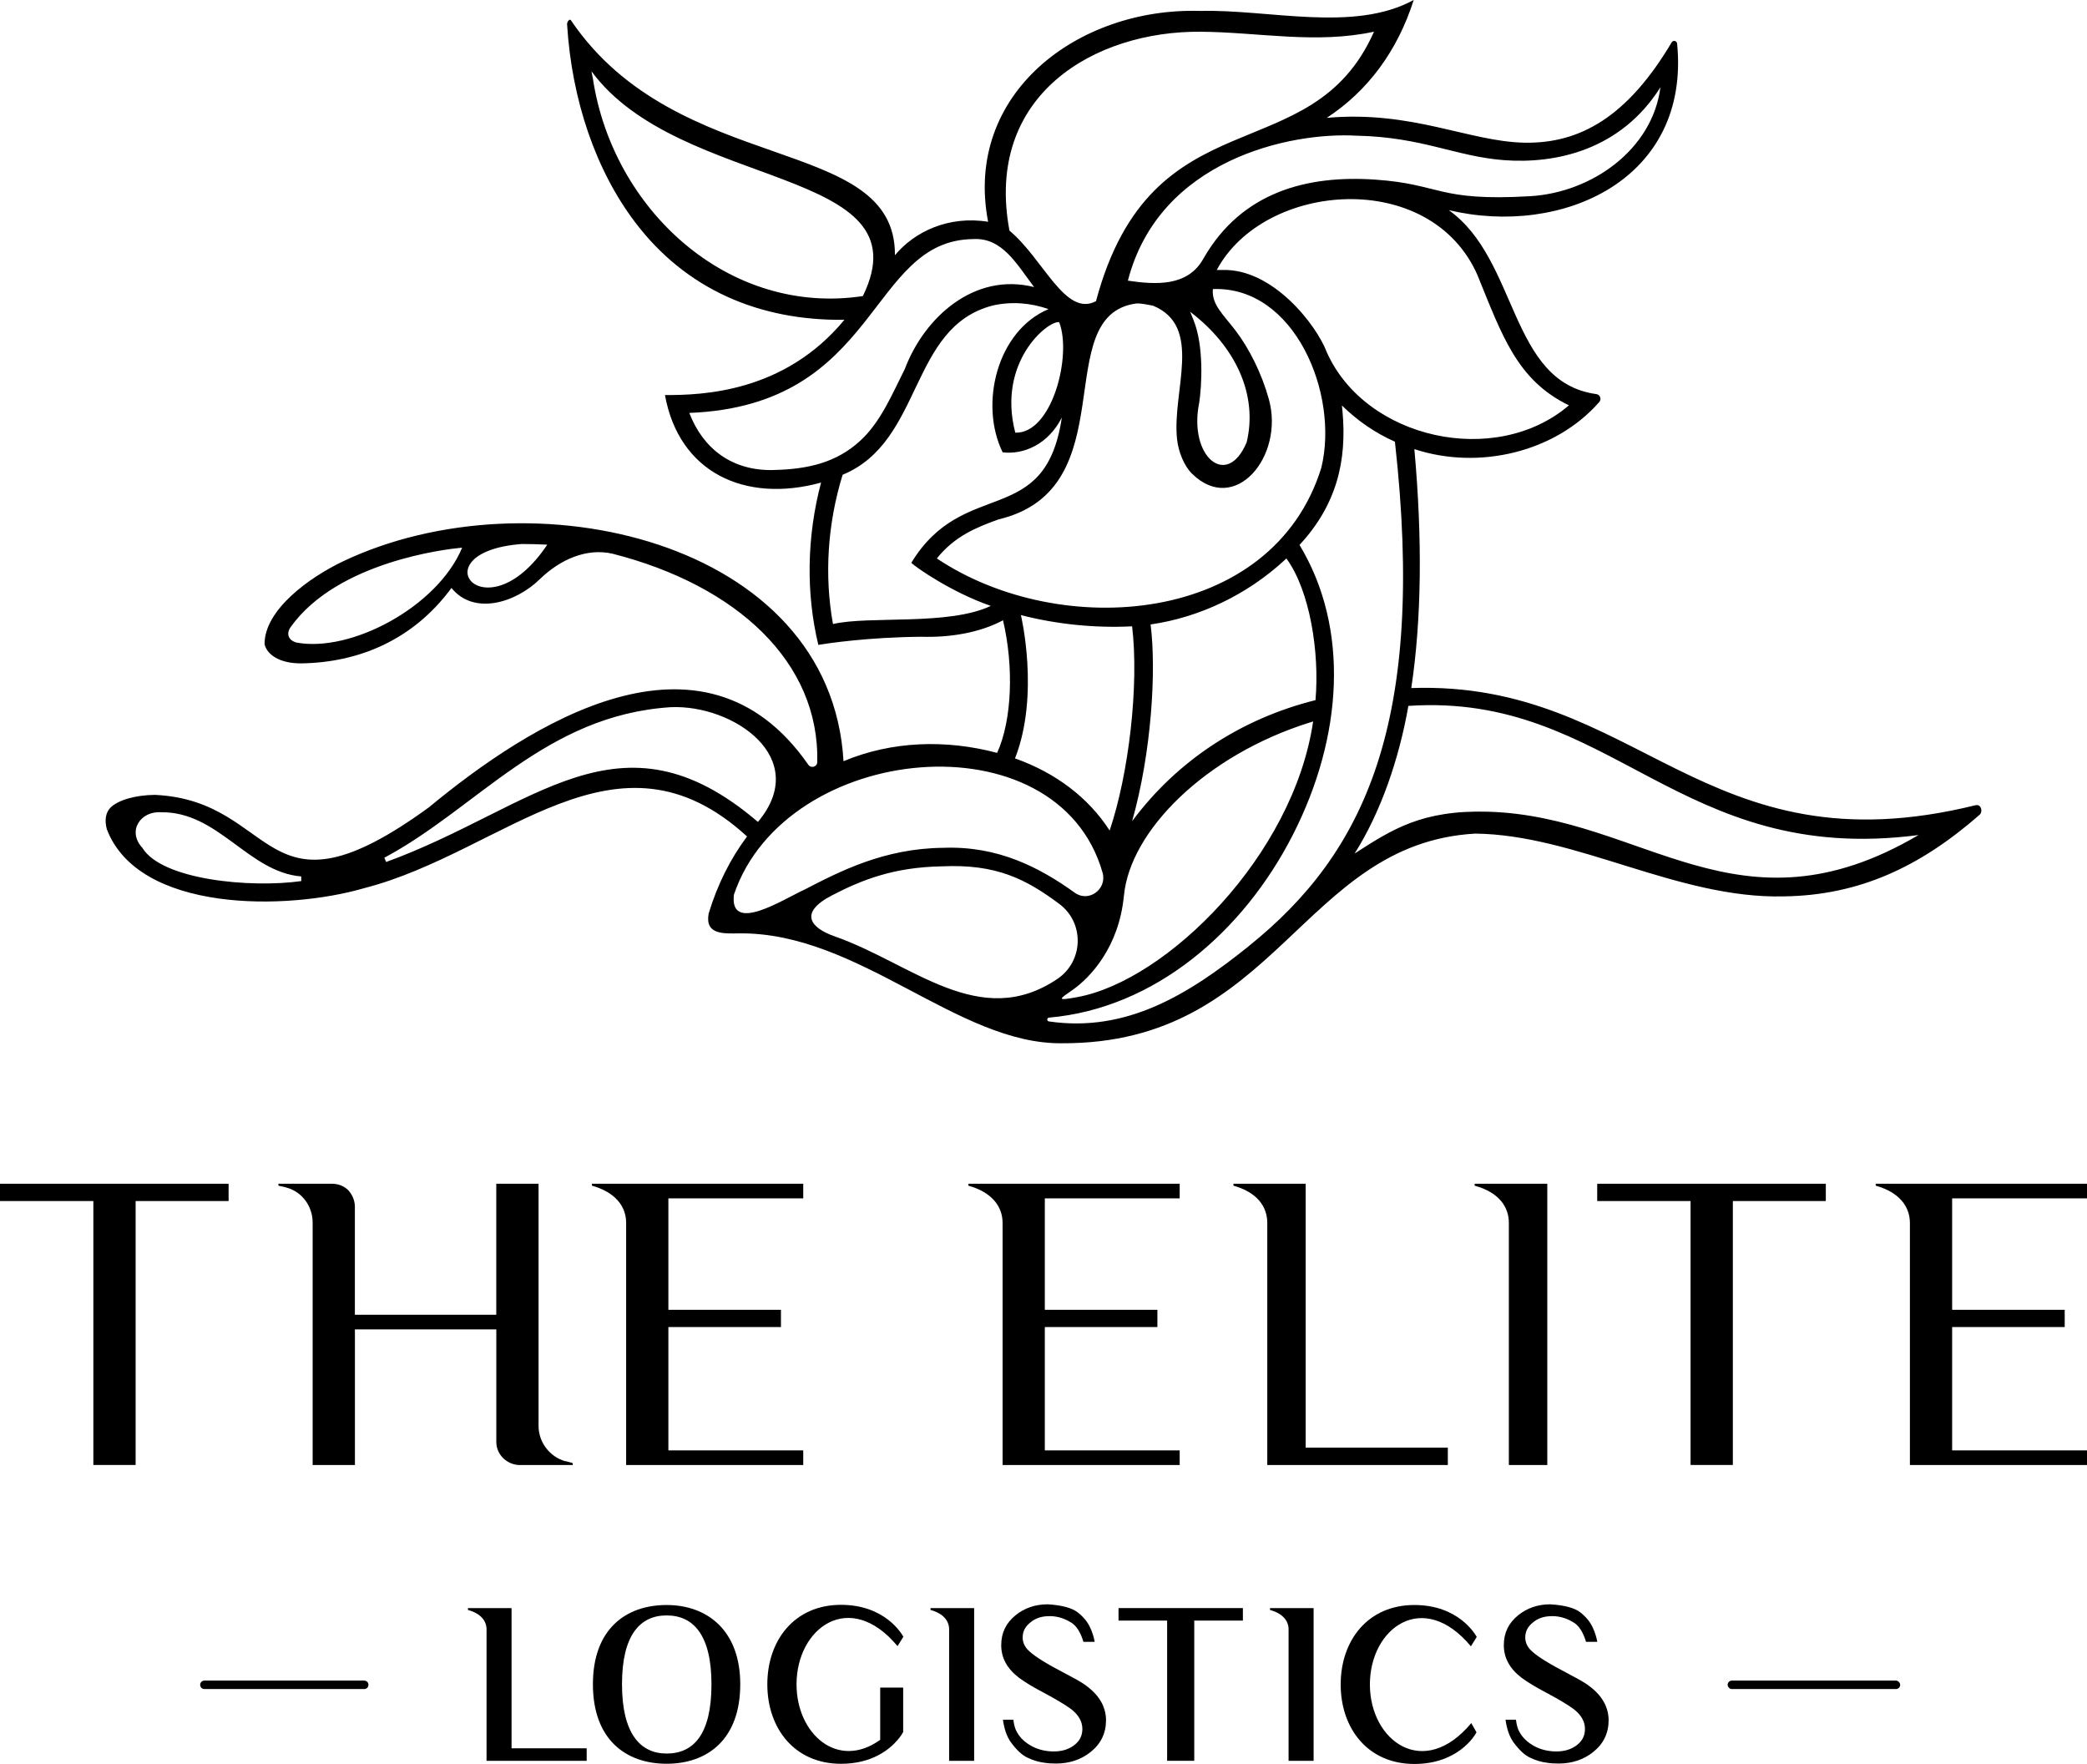 <?xml version="1.0" encoding="UTF-8" standalone="no"?>
<svg
   id="Capa_2"
   viewBox="0 0 488.7 413.04"
   version="1.1"
   sodipodi:docname="Elite Logistics_SVG_Logo.svg"
   inkscape:version="1.2.2 (732a01da63, 2022-12-09)"
   xmlns:inkscape="http://www.inkscape.org/namespaces/inkscape"
   xmlns:sodipodi="http://sodipodi.sourceforge.net/DTD/sodipodi-0.dtd"
   xmlns="http://www.w3.org/2000/svg"
   xmlns:svg="http://www.w3.org/2000/svg">
  <sodipodi:namedview
     id="namedview4032"
     pagecolor="#ffffff"
     bordercolor="#000000"
     borderopacity="0.25"
     inkscape:showpageshadow="2"
     inkscape:pageopacity="0.0"
     inkscape:pagecheckerboard="0"
     inkscape:deskcolor="#d1d1d1"
     showgrid="false"
     inkscape:zoom="1.2710633"
     inkscape:cx="239.16983"
     inkscape:cy="206.91338"
     inkscape:window-width="1366"
     inkscape:window-height="705"
     inkscape:window-x="-8"
     inkscape:window-y="-8"
     inkscape:window-maximized="1"
     inkscape:current-layer="Capa_2" />
  <defs
     id="defs3982">
    <style
       id="style3980">.cls-1{fill:#535386;}</style>
  </defs>
  <g
     id="Capa_1-2"
     style="fill:#000000">
    <g
       id="g4028"
       style="fill:#000000">
      <g
         id="g4000"
         style="fill:#000000">
        <path
           class="cls-1"
           d="m53.53,281.23h-21.77v61.8h-9.9v-61.8H0v-4.05h53.53v4.05Z"
           id="path3984"
           style="fill:#000000" />
        <path
           class="cls-1"
           d="m134.12,342.59v.45h-12.68c-2.88-.18-5.22-2.52-5.22-5.4v-26.36h-33.11v31.76h-9.9v-56.77c0-3.78-2.43-7.2-6.12-8.19-.09,0-.18-.09-.27-.09l-1.62-.36v-.45h12.5c1.53,0,2.88.54,3.87,1.53.9.99,1.53,2.34,1.53,3.87v25.28h33.11v-30.68h9.9v56.68c0,3.78,2.52,7.2,6.21,8.28h.18l1.62.45Z"
           id="path3986"
           style="fill:#000000" />
        <path
           class="cls-1"
           d="m188.09,339.62v3.42h-41.47v-56.68c0-3.87-2.52-7.2-8.01-8.73v-.45h49.48v3.42h-31.58v26.09h26.36v4.05h-26.36v28.88h31.58Z"
           id="path3988"
           style="fill:#000000" />
        <path
           class="cls-1"
           d="m276.24,339.62v3.42h-41.47v-56.68c0-3.87-2.52-7.2-8.01-8.73v-.45h49.48v3.42h-31.58v26.09h26.36v4.05h-26.36v28.88h31.58Z"
           id="path3990"
           style="fill:#000000" />
        <path
           class="cls-1"
           d="m339.03,338.99v4.05h-42.28v-56.68c0-3.87-2.43-7.2-7.92-8.73v-.45h16.91v61.8h33.29Z"
           id="path3992"
           style="fill:#000000" />
        <path
           class="cls-1"
           d="m362.32,277.19v65.85h-9v-56.68c0-3.87-2.43-7.2-8.01-8.73v-.45h17Z"
           id="path3994"
           style="fill:#000000" />
        <path
           class="cls-1"
           d="m427.54,281.23h-21.77v61.8h-9.9v-61.8h-21.86v-4.05h53.53v4.05Z"
           id="path3996"
           style="fill:#000000" />
        <path
           class="cls-1"
           d="m488.7,339.62v3.42h-41.47v-56.68c0-3.87-2.52-7.2-8.01-8.73v-.45h49.48v3.42h-31.58v26.09h26.36v4.05h-26.36v28.88h31.58Z"
           id="path3998"
           style="fill:#000000" />
      </g>
      <rect
         class="cls-1"
         x="404.55"
         y="393.52"
         width="40.4"
         height="1.98"
         rx=".99"
         ry=".99"
         id="rect4002"
         style="fill:#000000" />
      <path
         class="cls-1"
         d="m462.71,188.52c-64.02,15.83-79.04-29.24-132.24-27.41,2.42-16.05,2.62-34.95.72-55.95,15.08,4.98,33.03.74,43.3-11.03.59-.68.19-1.73-.69-1.85-20.43-2.8-18.19-31.41-34.54-43.07,26.61,6.3,56.59-7.19,53.46-39-.06-.66-.93-.87-1.27-.3-10.29,17.34-21.39,23.75-34.49,23.5-12.93-.24-26.34-7.61-46.29-5.81,9.58-6.27,16.55-15.61,20.37-27.61-14.01,7.69-33.96,2.15-49.99,2.57-28.66-.88-55.44,19.39-49.67,49.37-9.31-1.5-17.26,2.35-21.82,7.83.22-28.54-50.86-18.03-75.88-55.02-.28-.42-.91.31-.89.94,1.09,17.8,6.75,34.27,15.94,46.37,11.87,15.69,29.07,23.09,49,22.83-14.07,17.06-33.33,17.66-42.02,17.62,3.26,18.08,18.64,25.41,36.55,20.5-3.33,12.61-3.57,25.81-.64,38,2.24-.37,11.69-1.79,24.12-1.9,6.79.2,13.67-.94,19.13-3.86,2.56,10.89,2.11,23.39-1.38,31.05-11.93-3.17-24.62-2.81-35.97,1.95-2.97-51.82-73.29-67.67-117.17-46.81-7.9,3.75-18.44,11.37-18.4,19.4.54,2.43,3.5,4.54,8.61,4.5,13.17-.19,26.05-5.28,35.16-17.66,5.15,6.43,14.95,3.59,20.75-2.12,4.6-4.43,10.75-7.31,16.96-5.9,29.17,7.45,48.5,25.43,47.94,48.82-.03,1.1-1.46,1.5-2.09.6-24.84-35.76-65.55-9.29-88.85,9.97-39.25,28.58-35.07-1.57-64.16-2.92-4.51.04-8.58,1.2-10.36,2.95-1.15,1.13-1.47,2.94-.9,5.08,7.42,19.49,41.97,19.16,60.36,13.79,32.94-8.51,58.96-40.11,89.56-12.08-3.94,5.28-6.95,11.31-8.99,18.05-.92,5.05,3.58,4.68,7.25,4.64,27.96-.25,51.05,25.99,75.45,25.73,50.41.22,56.11-46.77,96.8-49.09,23.69.26,47.39,15.3,72.24,14.7,17.76-.23,32-6.98,45.85-19.09.85-.72.38-2.55-.82-2.25Zm-393.35-38.09c-1.88-.52-2.39-2.1-1.27-3.64,10.98-15.34,36.64-18.21,39.53-18.49l.59-.05c-5.74,13.83-26.07,24.65-38.86,22.19Zm52.82-23.05c2.02,0,4,.06,5.97.16-14.55,21.71-30.46,1.7-5.97-.16Zm-88.88,71.1c-3.6-3.94-.33-8.66,4.46-8.28,13.33-.19,20.43,14.02,32.77,15.02l.02,1.09c-11.83,1.67-32.68-.25-37.24-7.82ZM346.01,64.53c5.74,14.04,9.22,24.5,21.38,30.38-17.15,14.67-47.62,7.95-56.71-12.45-2.38-6.34-12.66-19.66-24.49-19.24h-1.27c11.08-20.75,50.11-23.92,61.1,1.31Zm-28.26-32.76c15.32.34,23.14,4.87,34.42,5.73,12.04.91,27.32-2.29,36.64-17.06-1.86,14.56-16.03,24.65-30.51,25.5-21.77,1.27-20.79-2.82-36.26-3.88-15.83-1.09-31.2,2.79-40.18,18.38-3.63,6.72-11.18,6.24-17.75,5.28,7.3-28.3,37.97-34.88,53.65-33.94Zm-38.28,43.15l-.77-1.91c10.8,8.23,15.85,19.57,13.23,30.53-4.63,11.11-13.68,3.3-11.13-9.18.62-4.06,1.14-13.35-1.33-19.44Zm1.75-67.49c13.59.12,26.98,2.92,40.52-.01-14.73,33.32-51.96,14.05-65.1,63.1-7.21,3.81-12.32-9.93-20.26-16.51-5.94-31.81,19.99-46.82,44.84-46.58Zm-43.48,93.88c-4.31-16.59,7.68-26.31,10.28-25.87,3.04,7.79-1.67,26.17-10.28,25.87ZM138.83,18.37l-.34-1.69c20.79,28.24,78.52,22.09,63.56,52.65-31.56,4.74-58.61-20.32-63.22-50.96Zm42.37,91.69c-9.74.26-16.55-4.95-19.79-13.37,44.75-1.75,41.8-40.5,66.55-40.71,6.74-.35,10.08,5.81,14.19,11.24-14.06-3.55-25.74,7.18-30.25,19.13-3.07,6.11-5.74,12.58-10.57,16.95-5.56,5.05-12.18,6.57-20.13,6.75Zm13.85,36.05c-2.05-11.4-1.27-23.49,2.26-34.94,18.95-7.82,15.51-34.61,35.18-39.64,4.37-.98,8.85-.62,13.04.85-12.07,5.07-16.27,22.23-10.75,33.53,4.88.59,10.64-1.81,13.86-8.14-3.89,26.24-22.94,13.74-35.24,34.01.93.99,9.53,6.98,18.61,10.09-9.87,4.7-28.45,2.26-36.96,4.25Zm24.33-15.35c4.17-5.23,9.28-7.28,14.44-9.14,30.12-7.16,11.59-47.77,32.26-50.56,1.2-.05,2.53.26,3.9.51,11.87,4.88,4.43,20.01,5.64,31.24.31,2.91,1.61,6.25,3.52,8.12,10.05,9.86,21.68-4.1,17.98-17.46-1.66-5.99-4.56-11.79-7.75-16-2.91-3.83-5.7-6.16-5.36-9.78,19.11-.76,29.63,24.56,25.39,41.85-11.45,36.88-61.1,40.59-90.03,21.22Zm19.69,13.27c8.28,2.13,17.22,3.07,26.03,2.63,1.65,13.82-.78,34.54-5.26,47.81-4.95-7.68-12.63-13.51-22.16-16.89,5.85-14.91,1.38-33.55,1.38-33.55Zm24.12,65.68c1.44-15.22,19.15-32.89,43.47-40.52l.83-.26c-4.65,31.55-34.36,60.69-55.17,64.54-5.17.95-4.24.47-1.22-1.63,4.15-2.89,10.93-10,12.08-22.13Zm1.92-17.45c4.57-16.16,5.68-35.38,4.32-46.04,11.49-1.65,22.61-6.99,31.33-15.02l.47-.43c5.52,7.55,7.79,22.04,6.81,33.17-17.34,4.33-32.36,14.11-42.93,28.34Zm-174.69,9.58l-.42-1c21.78-11.62,37.69-33.38,67.08-35.25,14.56-.65,33,11.86,20.4,26.87-32.4-27.72-52.42-3.21-87.06,9.38Zm81.45,7.62c12.1-35.73,75.81-41.97,86.31-5.13,1.1,3.87-3.23,7.06-6.5,4.71-8.3-5.95-17.99-11-30.78-10.52-13.83.12-24.18,5.48-32.5,9.78-4.76,2.14-17.67,10.58-16.54,1.16Zm23.58,9.79c-5.66-1.97-8.49-5.51-.66-9.58,7.17-3.73,14.62-6.61,25.73-6.81,12.83-.61,19.78,3.03,27.52,8.79,5.95,4.43,5.71,13.43-.44,17.57-18.21,12.28-34.05-3.65-52.14-9.96Zm97.03,2.25c-14.01,11.25-28.54,20.35-46.87,17.67-.53-.08-.49-.84.04-.89,24.74-2.16,45.5-20.09,57.08-42.78,11.74-22.99,13.34-48.41,1.57-67.9,8.72-9.4,11.11-19.7,10.07-31.22l-.14-1.43c3.59,3.51,7.73,6.41,12.41,8.48,7.36,65.81-7.12,96.34-34.18,118.07Zm56.08-31.43c-15.59-.47-22.58,4.15-31.36,9.79,6.09-9.59,10.42-22.13,12.59-34.57,47.51-3.2,63.19,37.57,119.46,30.24-42.21,24.84-64.38-4.37-100.68-5.46Z"
         id="path4004"
         style="fill:#000000" />
      <path
         class="cls-1"
         d="m85.29,393.52h-37.43c-.55,0-.99.44-.99.99s.44.99.99.99h37.43c.55,0,.99-.44.99-.99s-.44-.99-.99-.99Z"
         id="path4006"
         style="fill:#000000" />
      <g
         id="g4026"
         style="fill:#000000">
        <path
           class="cls-1"
           d="m137.38,409.37v2.93h-23.45v-30.78c0-1.95-1.32-3.71-4.35-4.54v-.44h10.21v32.83h17.59Z"
           id="path4008"
           style="fill:#000000" />
        <path
           class="cls-1"
           d="m173.34,394.38c0,12.95-7.72,18.61-17.25,18.61s-17.25-5.67-17.25-18.61,7.72-18.56,17.25-18.56,17.25,5.96,17.25,18.56Zm-6.74,0c0-11.48-4.2-16.12-10.5-16.12s-10.45,4.69-10.45,16.12,4.2,16.22,10.45,16.22,10.5-4.4,10.5-16.22Z"
           id="path4010"
           style="fill:#000000" />
        <path
           class="cls-1"
           d="m206.12,395.16h5.37v10.41c-.15.24-.54.98-1.32,1.86-1.91,2.25-6.01,5.57-13.24,5.57-10.89,0-17.25-8.31-17.25-18.61s6.35-18.61,17.25-18.61c10.31,0,14.22,6.79,14.61,7.47l-1.37,2.2c-11.19-13.43-23.65-4.3-23.65,8.94,0,11.68,9.67,20.13,19.59,13v-12.21Z"
           id="path4012"
           style="fill:#000000" />
        <path
           class="cls-1"
           d="m228.11,412.3h-5.86v-30.78c0-1.95-1.32-3.71-4.35-4.54v-.44h10.21v35.76Z"
           id="path4014"
           style="fill:#000000" />
        <path
           class="cls-1"
           d="m257.96,398.67c.68,1.32,1.03,2.69,1.03,4.15,0,3.03-1.22,5.52-3.62,7.43-2.2,1.76-4.93,2.69-8.06,2.69-1.03,0-1.95-.05-2.83-.2-1.17-.15-2.44-.49-3.76-1.12-1.37-.59-2.69-1.86-4.01-3.66-.98-1.37-1.56-3.13-1.86-5.28h2.44c.15,1.17.39,2.1.78,2.79.78,1.47,2,2.59,3.66,3.47,1.51.78,3.22,1.17,5.03,1.17s3.37-.44,4.64-1.37c1.37-.98,2.05-2.25,2.05-3.91,0-1.76-.93-3.37-2.78-4.74-1.22-.88-3.22-2.1-5.96-3.57-2.83-1.47-4.88-2.74-6.16-3.71-2.74-2.1-4.1-4.64-4.1-7.57s1.12-5.18,3.32-6.99c2.1-1.71,4.64-2.59,7.52-2.59h.05c3.32.2,5.67.83,7.04,1.9,1.37,1.08,2.35,2.3,2.93,3.62.49,1.07.83,2.15,1.03,3.27h-2.64c-.68-2.3-1.71-3.91-3.08-4.64-1.71-1.03-3.52-1.47-5.28-1.37-1.51.05-2.88.49-4.01,1.42-1.27.98-1.86,2.15-1.86,3.57,0,.98.34,1.86,1.03,2.69,1.07,1.22,3.62,2.93,7.62,5.03,2.88,1.51,4.64,2.49,5.47,3.03,2.05,1.37,3.52,2.88,4.35,4.49Z"
           id="path4016"
           style="fill:#000000" />
        <path
           class="cls-1"
           d="m291.03,379.47h-11.38v32.83h-6.35v-32.83h-11.38v-2.93h29.12v2.93Z"
           id="path4018"
           style="fill:#000000" />
        <path
           class="cls-1"
           d="m307.6,412.3h-5.86v-30.78c0-1.95-1.32-3.71-4.35-4.54v-.44h10.21v35.76Z"
           id="path4020"
           style="fill:#000000" />
        <path
           class="cls-1"
           d="m345.75,405.61c-.44.88-4.4,7.43-14.56,7.43-10.89,0-17.25-8.31-17.25-18.61s6.35-18.61,17.25-18.61c10.31,0,14.22,6.79,14.61,7.47l-1.37,2.2c-11.19-13.43-23.65-4.3-23.65,8.94s12.6,22.42,23.74,9.04l1.22,2.15Z"
           id="path4022"
           style="fill:#000000" />
        <path
           class="cls-1"
           d="m375.65,398.67c.68,1.32,1.03,2.69,1.03,4.15,0,3.03-1.22,5.52-3.62,7.43-2.2,1.76-4.93,2.69-8.06,2.69-1.03,0-1.95-.05-2.83-.2-1.17-.15-2.44-.49-3.76-1.12-1.37-.59-2.69-1.86-4.01-3.66-.98-1.37-1.56-3.13-1.86-5.28h2.44c.15,1.17.39,2.1.78,2.79.78,1.47,2,2.59,3.66,3.47,1.51.78,3.22,1.17,5.03,1.17s3.37-.44,4.64-1.37c1.37-.98,2.05-2.25,2.05-3.91,0-1.76-.93-3.37-2.78-4.74-1.22-.88-3.22-2.1-5.96-3.57-2.83-1.47-4.88-2.74-6.16-3.71-2.74-2.1-4.1-4.64-4.1-7.57s1.12-5.18,3.32-6.99c2.1-1.71,4.64-2.59,7.52-2.59h.05c3.32.2,5.67.83,7.04,1.9,1.37,1.08,2.35,2.3,2.93,3.62.49,1.07.83,2.15,1.03,3.27h-2.64c-.68-2.3-1.71-3.91-3.08-4.64-1.71-1.03-3.52-1.47-5.28-1.37-1.51.05-2.88.49-4.01,1.42-1.27.98-1.86,2.15-1.86,3.57,0,.98.34,1.86,1.03,2.69,1.07,1.22,3.62,2.93,7.62,5.03,2.88,1.51,4.64,2.49,5.47,3.03,2.05,1.37,3.52,2.88,4.35,4.49Z"
           id="path4024"
           style="fill:#000000" />
      </g>
    </g>
  </g>
</svg>
